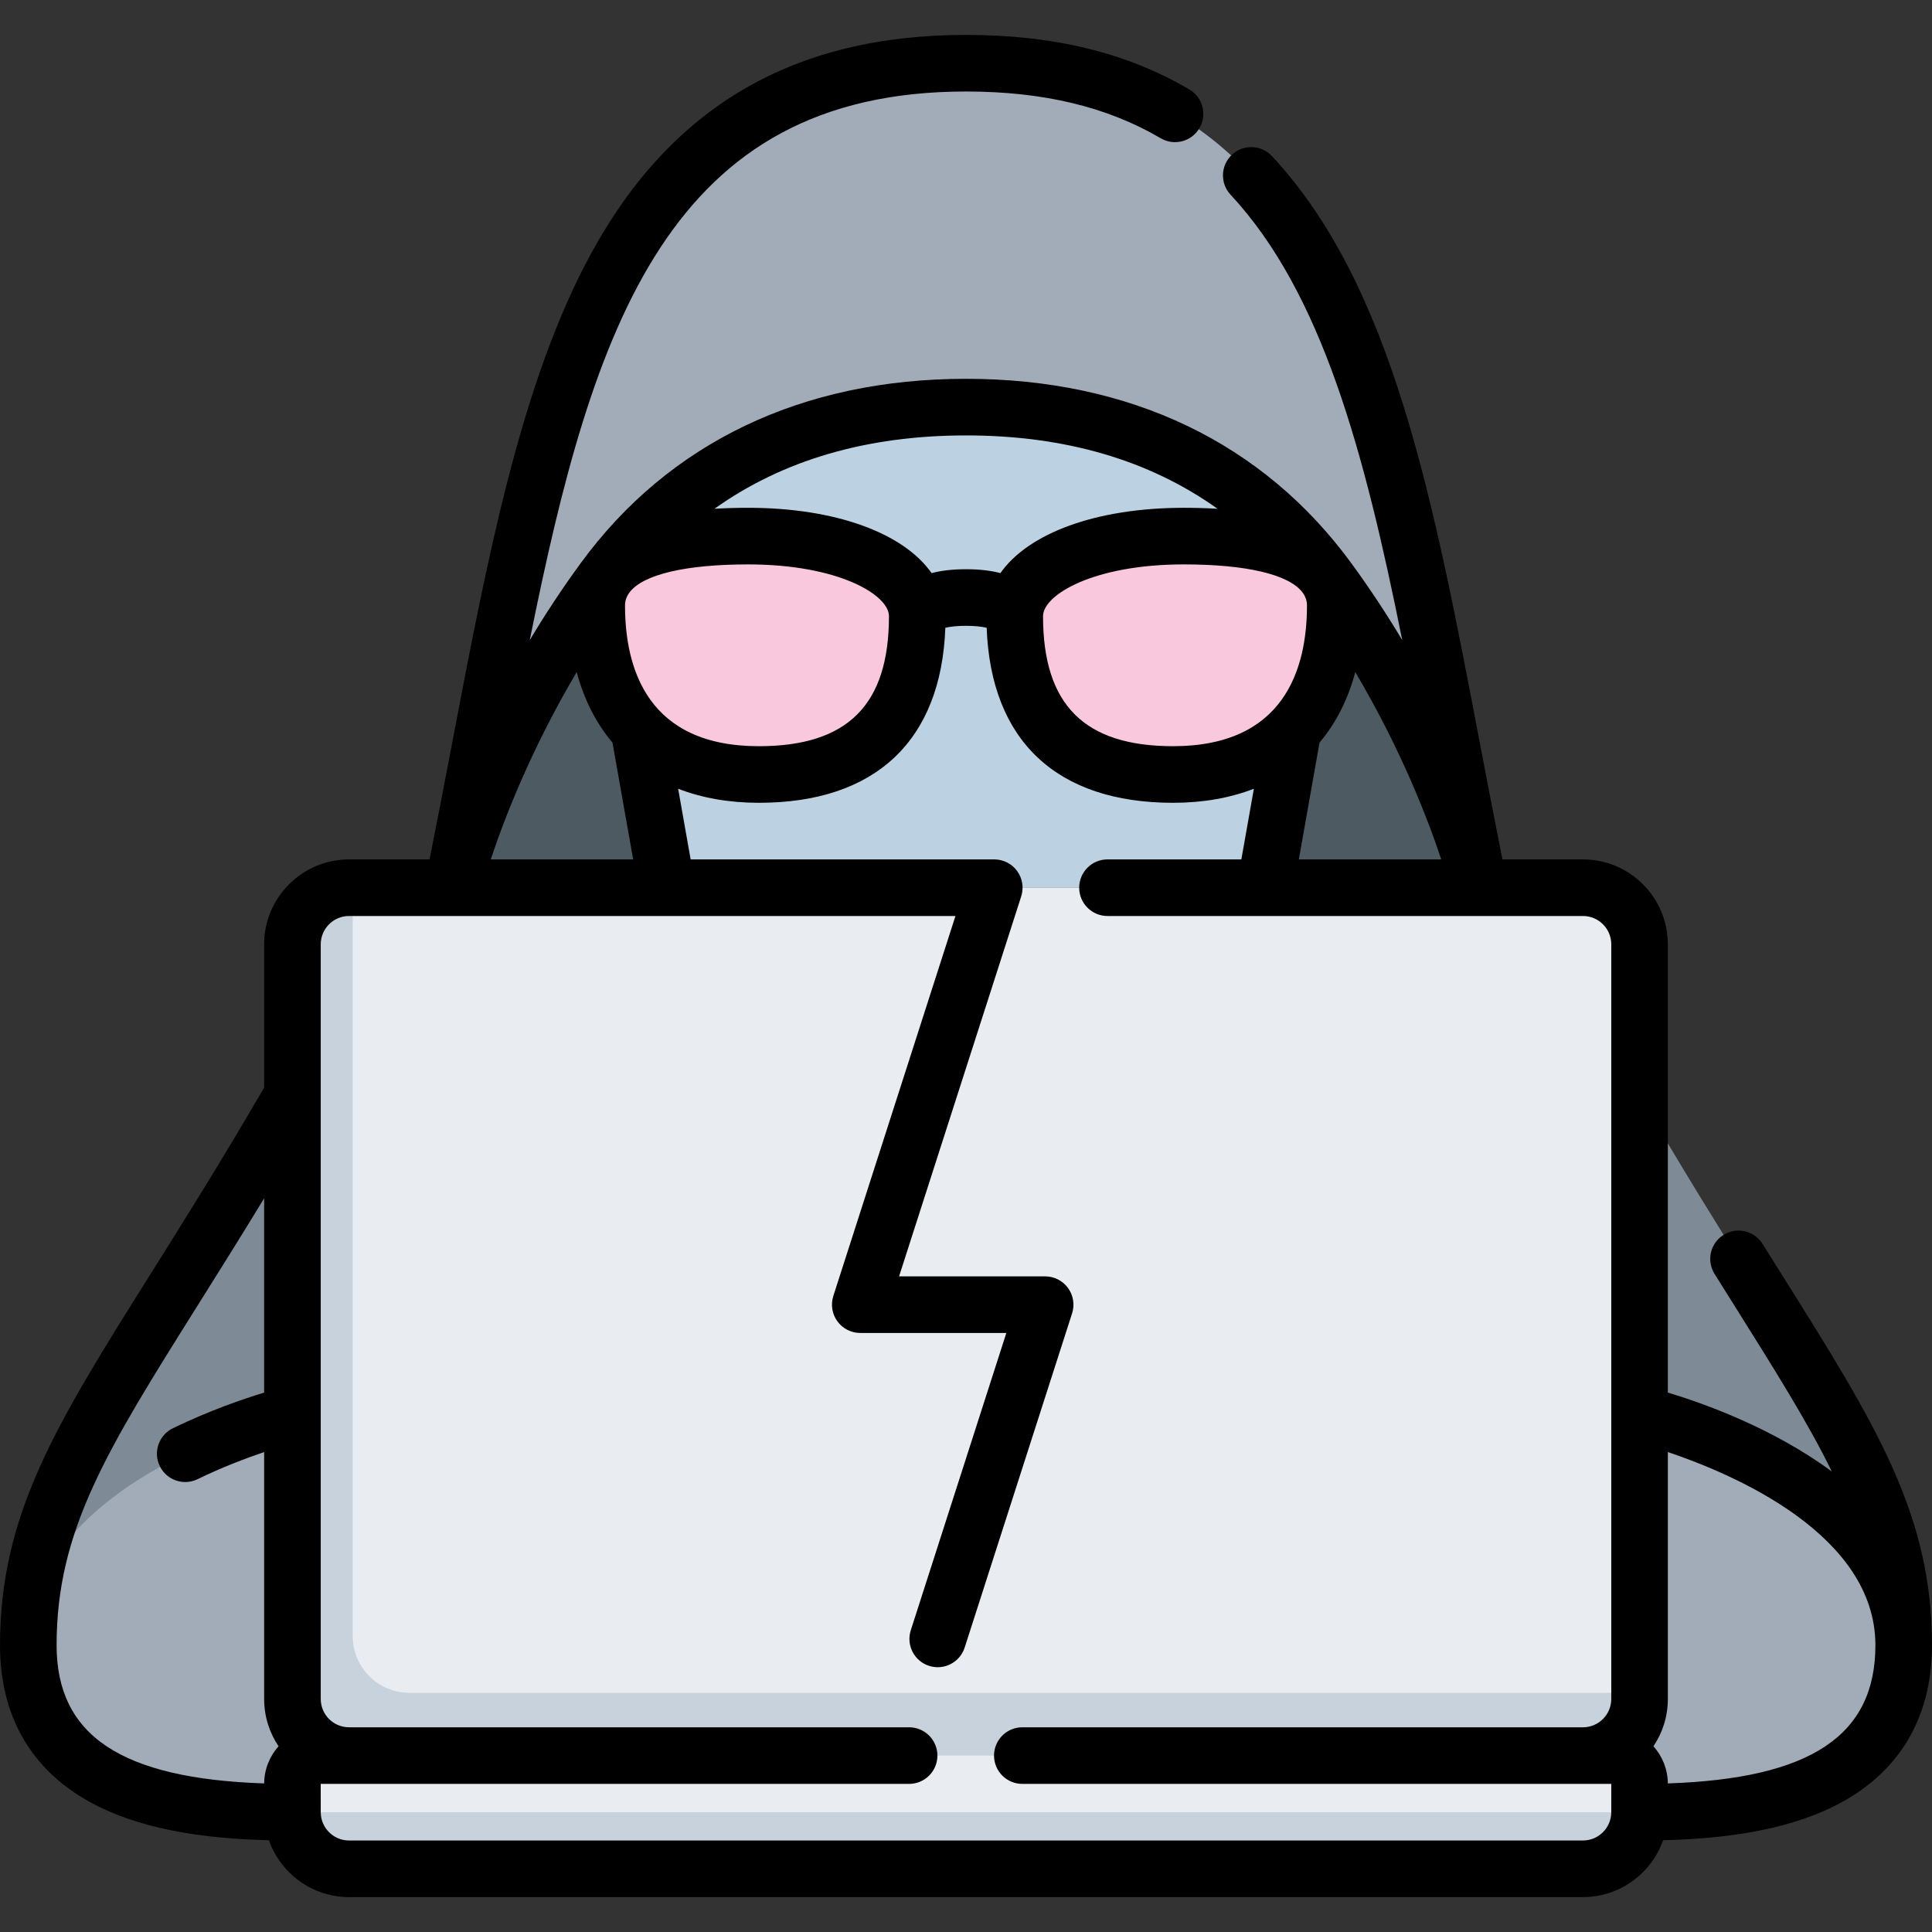 <?xml version="1.0" encoding="UTF-8"?> <svg xmlns="http://www.w3.org/2000/svg" id="Capa_1" height="512" viewBox="0 0 512 512" width="512"><rect x="0" y="0" width="512" height="512" fill="#333333" stroke="none"/> <g> <g> <path d="m434.5 290.25s-66.54 74.4-66.54 112.044 29.16 77.956 66.54 77.956c28.94 0 70-4.425 70-44.253 0-44.531-25.66-69.187-70-145.747" fill="#7e8b96"></path> <path d="m77.5 290.25c-44.34 76.56-70 101.216-70 145.747 0 39.829 41.06 44.253 70 44.253 37.38 0 66.54-40.311 66.54-77.956s-66.54-112.044-66.54-112.044" fill="#7e8b96"></path> <path d="m434.5 374.75s-38.607 14.74-38.607 66.893c0 24.073 14.907 38.607 38.607 38.607 28.94 0 70-4.425 70-44.253 0-44.531-70-61.247-70-61.247" fill="#a2abb8"></path> <path d="m77.5 374.75s-70 16.716-70 61.247c0 39.829 41.06 44.253 70 44.253 23.7 0 38.607-14.534 38.607-38.607 0-52.153-38.607-66.893-38.607-66.893" fill="#a2abb8"></path> <path d="m77.5 480.25c0 8.25 6.75 15 15 15h327c8.25 0 15-6.75 15-15l-184.385-10z" fill="#c8d2dc"></path> <path d="m434.5 480.25v-7.51c0-4.119-3.371-7.49-7.49-7.49l-171.01-15-171.01 15c-4.119 0-7.49 3.371-7.49 7.49v7.51z" fill="#e9edf1"></path> <path d="m256 255.25c-84.6 0-136.022-20-136.022-20s9.739-70.227 39.939-111.54c17.921-24.515 47.69-45.82 96.083-45.82s78.162 21.305 96.083 45.82c30.2 41.312 39.939 111.54 39.939 111.54s-51.422 20-136.022 20z" fill="#4e5a61"></path> <path d="m332.044 235.25h-152.088l-6.922-44.12s-53.056-107.969 82.966-107.969 82.966 107.969 82.966 107.969z" fill="#bcd1e1"></path> <path d="m198.257 142.073c-27.591 0-40.119 6.989-40.119 18.36 0 27.989 15.382 44.817 42.973 44.817s41.973-13.975 41.973-41.964c0-11.371-17.236-21.213-44.827-21.213z" fill="#f9c8dc"></path> <path d="m313.743 142.073c27.591 0 40.119 6.989 40.119 18.36 0 27.989-15.382 44.817-42.973 44.817s-41.973-13.975-41.973-41.964c.001-11.371 17.236-21.213 44.827-21.213z" fill="#f9c8dc"></path> <path d="m256 107.89c48.393 0 78.162 21.305 96.083 45.82 30.2 41.312 39.939 81.54 39.939 81.54-23.264-113.795-30.305-218.5-136.022-218.5s-112.758 104.705-136.022 218.5c0 0 9.739-40.227 39.939-81.54 17.921-24.515 47.69-45.82 96.083-45.82z" fill="#a2abb8"></path> <path d="m419.5 465.25h-327c-8.25 0-15-6.75-15-15v-200c0-8.25 6.75-15 15-15h.977l341.023 213.366v1.634c0 8.25-6.75 15-15 15z" fill="#c8d2dc"></path> <path d="m419.5 235.25h-326.023v198.366c0 8.25 6.75 15 15 15h326.023v-198.366c0-8.25-6.75-15-15-15z" fill="#e9edf1"></path> </g> <g> <path d="m472.25 337.868c-1.67-2.661-3.39-5.401-5.159-8.229-2.197-3.512-6.824-4.579-10.336-2.382-3.512 2.196-4.578 6.824-2.382 10.336 1.773 2.835 3.498 5.582 5.171 8.249 10.941 17.433 19.647 31.314 25.907 44.122-15.677-11.584-34.208-18.139-43.453-20.921v-118.793c0-12.407-10.093-22.5-22.5-22.5h-21.338c-2.069-10.33-4.036-20.618-5.942-30.619-12.413-65.133-23.133-121.384-55.13-155.756-2.824-3.032-7.569-3.201-10.6-.379-3.032 2.823-3.202 7.568-.379 10.6 24.264 26.064 35.478 68.223 45.494 118.03-3.967-6.629-8.441-13.465-13.468-20.341-23.38-31.988-58.698-48.895-102.135-48.895s-78.755 16.907-102.137 48.894c-5.026 6.876-9.5 13.712-13.468 20.342 16.758-83.339 36.888-145.376 115.605-145.376 20.525 0 37.401 4.052 51.593 12.387 3.571 2.096 8.168.903 10.266-2.669s.902-8.168-2.669-10.266c-16.559-9.724-35.92-14.452-59.19-14.452-45.565 0-78.042 18.91-99.288 57.81-18.652 34.151-27.532 80.743-36.932 130.072-1.906 10.001-3.873 20.289-5.942 30.619h-21.338c-12.407 0-22.5 10.093-22.5 22.5v37.977c-11.357 19.534-21.38 35.509-30.25 49.64-24.788 39.494-39.75 63.333-39.75 98.129 0 20.529 9.902 35.72 28.637 43.932 13.652 5.984 29.883 7.447 42.628 7.748 3.075 8.767 11.43 15.073 21.235 15.073h327c9.805 0 18.16-6.306 21.235-15.073 12.745-.302 28.976-1.765 42.628-7.748 18.735-8.212 28.637-23.404 28.637-43.932 0-34.795-14.962-58.634-39.75-98.129zm-90.305-110.118h-37.741l5.483-30.954c4.372-5.158 7.55-11.466 9.479-18.688 12.165 20.553 19.269 39.066 22.779 49.642zm-36.856-70.86c.011.014.022.029.033.043.817 1.066 1.24 2.235 1.24 3.499 0 17.024-6.154 37.317-35.473 37.317-23.519 0-34.473-10.951-34.473-34.464 0-5.605 13.292-13.713 37.326-13.713 16.578.001 27.732 2.675 31.347 7.318zm-22.429-22.058c-2.81-.169-5.774-.259-8.917-.259-23.26 0-41.217 6.733-48.623 17.306-2.481-.652-5.488-1.028-9.119-1.028s-6.639.377-9.119 1.028c-7.406-10.573-25.363-17.306-48.623-17.306-3.144 0-6.107.089-8.918.259 18.102-12.913 40.403-19.441 66.66-19.441 26.256-.001 48.557 6.527 66.659 19.441zm-157.022 25.601c0-1.267.424-2.438 1.245-3.506.008-.011.017-.022.025-.033 3.612-4.645 14.768-7.321 31.349-7.321 24.034 0 37.326 8.108 37.326 13.713 0 23.513-10.954 34.464-34.473 34.464-29.318 0-35.472-20.293-35.472-37.317zm-12.804 17.675c1.929 7.222 5.107 13.53 9.479 18.688l5.483 30.954h-37.741c3.511-10.578 10.614-29.091 22.779-49.642zm-137.834 257.889c0-30.478 13.304-51.675 37.455-90.155 5.406-8.613 11.24-17.91 17.545-28.279v51.494c-5.556 1.685-14.517 4.749-24.189 9.446-3.726 1.81-5.28 6.297-3.47 10.023 1.297 2.671 3.97 4.226 6.752 4.226 1.099 0 2.216-.243 3.271-.755 6.554-3.183 12.81-5.554 17.637-7.182v65.436c0 4.634 1.409 8.945 3.82 12.528-2.343 2.625-3.785 6.066-3.814 9.847-37.962-1.285-55.007-12.731-55.007-36.629zm412 44.253c0 4.136-3.364 7.5-7.5 7.5h-327c-4.136 0-7.5-3.364-7.5-7.5l-.01-7.5h155.933c4.142 0 7.5-3.358 7.5-7.5s-3.358-7.5-7.5-7.5h-148.423c-4.136 0-7.5-3.364-7.5-7.5v-200c0-4.136 3.364-7.5 7.5-7.5h160.705l-32.368 100.705c-.733 2.282-.332 4.776 1.08 6.713s3.664 3.082 6.061 3.082h38.711l-25.323 78.785c-1.268 3.943.902 8.167 4.845 9.435 3.941 1.266 8.167-.902 9.435-4.845l28.471-88.58c.733-2.282.332-4.776-1.08-6.713s-3.664-3.082-6.061-3.082h-38.711l32.368-100.705c.733-2.282.332-4.776-1.08-6.713s-3.664-3.082-6.061-3.082h-80.462l-3.317-18.727c6.329 2.459 13.52 3.727 21.398 3.727 30.861 0 48.308-16.44 49.414-46.387 2.921-.687 8.029-.687 10.95 0 1.107 29.947 18.553 46.387 49.414 46.387 7.878 0 15.069-1.269 21.398-3.727l-3.317 18.727h-35.476c-4.142 0-7.5 3.358-7.5 7.5s3.358 7.5 7.5 7.5h126.006c4.136 0 7.5 3.364 7.5 7.5v200c0 4.136-3.364 7.5-7.5 7.5h-148.577c-4.142 0-7.5 3.358-7.5 7.5s3.358 7.5 7.5 7.5l148.393-.009c.062.002.122.009.184.009.123 0 .244-.007.367-.009h7.133zm14.994-7.625c-.029-3.78-1.471-7.222-3.814-9.847 2.411-3.583 3.82-7.894 3.82-12.528v-65.441c17.781 5.98 55 21.988 55 51.187 0 23.899-17.045 35.345-55.006 36.629z"></path> </g> </g> </svg> 